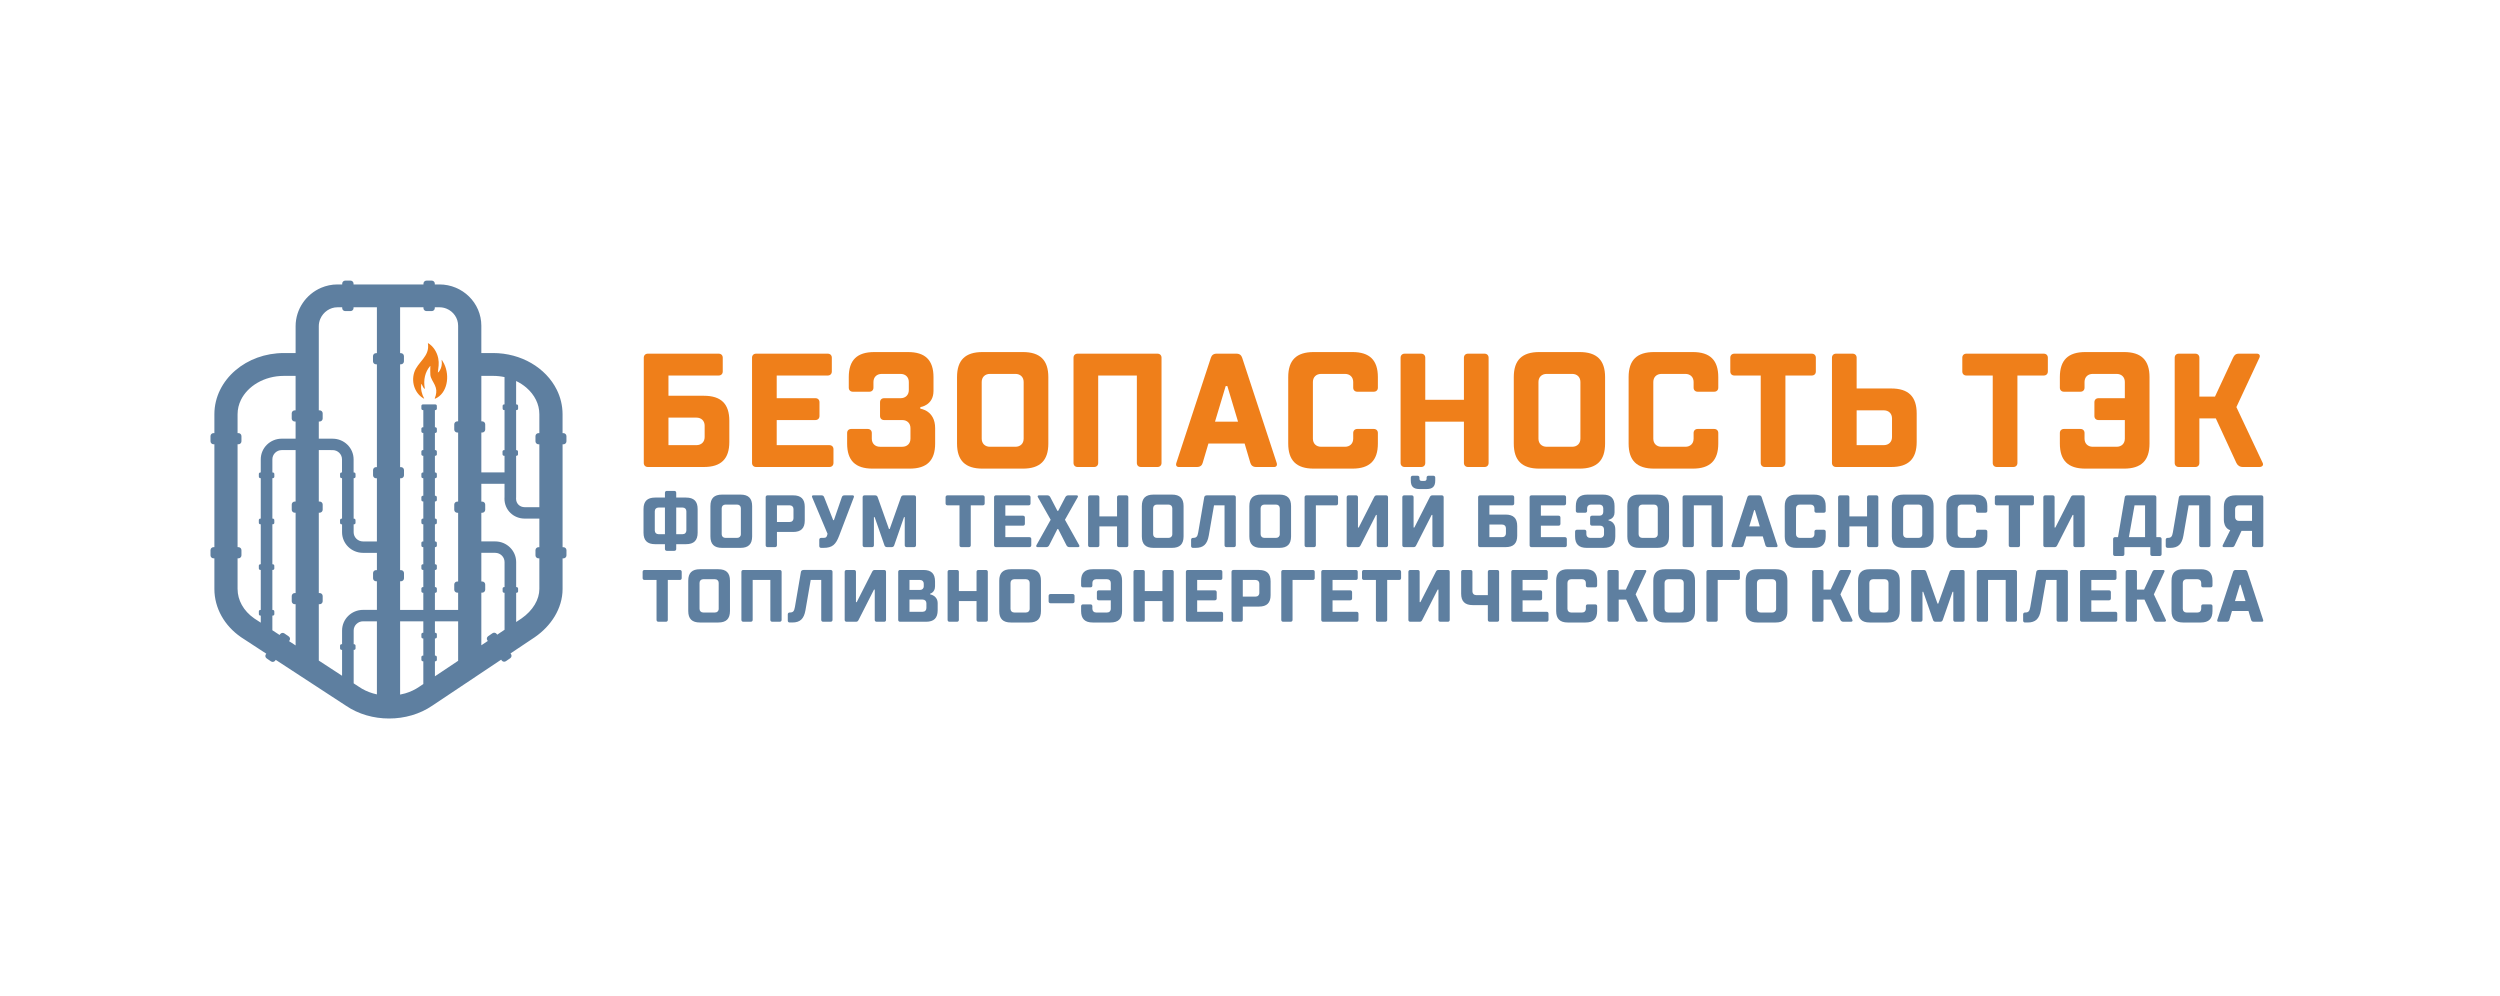 <?xml version="1.0" encoding="utf-8"?>
<svg version="1.1" id="Слой_1" xmlns="http://www.w3.org/2000/svg" xmlns:xlink="http://www.w3.org/1999/xlink" x="0px" y="0px"
	 viewBox="0 0 484 192.9" style="enable-background:new 0 0 484 192.9;" xml:space="preserve">
    <style type="text/css">
    .str1 {stroke:#FEFEFE;stroke-width:52.92;stroke-miterlimit:10}
    .str0 {stroke:#FEFEFE;stroke-width:20;stroke-miterlimit:22.926}
    .str2 {stroke:#EF7F1A;stroke-width:20;stroke-miterlimit:22.926}
    .fil0 {fill:#FEFEFE}
    .fil4 {fill:#2B2A29;fill-rule:nonzero}
    .fil3 {fill:#FECC00;fill-rule:nonzero}
    .fil5 {fill:#F7AA47;fill-rule:nonzero}
    .fil1 {fill:#EF7F1A;fill-rule:nonzero}
    .fil2 {fill:#5E7FA0;fill-rule:nonzero}
  </style>
  <g id="Layer_x0020_1" transform="matrix(0.316, 0, 0, 0.311, -350.609, -225.663)" style="">
    <g style="" transform="matrix(0.031, 0, 0, 0.031, 1126.347, 580.342)">
      <path class="fil1" d="M13220.82 13624.83c97.54,0 162.56,-65.02 162.56,-162.53l0 -227.65c0,-97.5 -65.02,-162.52 -162.56,-162.52l-552.73 0 0 552.7 552.73 0zm146.3 -991.63c341.38,0 503.97,162.56 503.97,503.95l0 422.66c0,341.38 -162.59,503.94 -503.97,503.94l-1105.4 0c-48.79,0 -81.31,-32.49 -81.31,-81.24l0 -2113.39c0,-48.75 32.52,-81.24 81.31,-81.24l1398.02 0c48.76,0 81.28,32.49 81.28,81.24l0 276.37c0,48.75 -32.52,81.28 -81.28,81.28l-991.65 0 0 406.43 699.03 0z"></path>
      <path class="fil1" d="M14807.56 13624.83l1040.41 0c48.79,0 81.32,32.52 81.32,81.31l0 276.37c0,48.75 -32.53,81.24 -81.32,81.24l-1446.81 0c-48.75,0 -81.28,-32.49 -81.28,-81.24l0 -2113.39c0,-48.75 32.53,-81.24 81.28,-81.24l1414.32 0c48.76,0 81.28,32.49 81.28,81.24l0 276.37c0,48.75 -32.52,81.28 -81.28,81.28l-1007.92 0 0 455.19 764.05 0c48.79,0 81.31,32.49 81.31,81.28l0 276.36c0,48.79 -32.52,81.28 -81.31,81.28l-764.05 0 0 503.95z"></path>
      <path class="fil1" d="M17906.15 12535.66c0,292.63 -260.1,325.12 -260.1,325.12l0 32.52c0,0 292.62,32.53 292.62,390.14l0 308.89c0,341.38 -162.59,503.94 -503.97,503.94l-731.56 0c-341.35,0 -503.94,-162.56 -503.94,-503.94l0 -211.35c0,-48.75 32.52,-81.28 81.28,-81.28l325.15 0c48.76,0 81.25,32.53 81.25,81.28l0 113.77c0,97.58 65.05,162.6 162.59,162.6l438.89 0c97.58,0 162.6,-65.02 162.6,-162.6l0 -211.31c0,-97.51 -65.02,-162.56 -162.6,-162.56l-357.61 0c-48.75,0 -81.28,-32.49 -81.28,-81.28l0 -276.37c0,-48.79 32.53,-81.28 81.28,-81.28l325.12 0c97.55,0 162.6,-65.01 162.6,-162.56l0 -162.56c0,-97.54 -65.05,-162.59 -162.6,-162.59l-373.87 0c-97.58,0 -162.6,65.05 -162.6,162.59l0 113.77c0,48.79 -32.52,81.32 -81.24,81.32l-325.16 0c-48.79,0 -81.28,-32.53 -81.28,-81.32l0 -211.31c0,-341.42 162.56,-503.94 503.95,-503.94l666.54 0c341.38,0 503.94,162.52 503.94,503.94l0 276.37z"></path>
      <path class="fil1" d="M19687.99 12356.82c0,-97.54 -65.02,-162.56 -162.56,-162.56l-503.98 0c-97.51,0 -162.53,65.02 -162.53,162.56l0 1137.96c0,97.54 65.02,162.56 162.53,162.56l503.98 0c97.54,0 162.56,-65.02 162.56,-162.56l0 -1137.96zm487.71 1235.5c0,341.38 -162.56,503.98 -503.98,503.98l-796.53 0c-341.42,0 -503.98,-162.6 -503.98,-503.98l0 -1333.04c0,-341.38 162.56,-503.94 503.98,-503.94l796.53 0c341.42,0 503.98,162.56 503.98,503.94l0 1333.04z"></path>
      <path class="fil1" d="M22331.44 11787.87c48.79,0 81.32,32.49 81.32,81.28l0 2113.35c0,48.75 -32.53,81.28 -81.32,81.28l-325.12 0c-48.79,0 -81.28,-32.53 -81.28,-81.28l0 -1755.74 -764.08 0 0 1755.74c0,48.75 -32.49,81.28 -81.24,81.28l-325.16 0c-48.75,0 -81.28,-32.53 -81.28,-81.28l0 -2113.35c0,-48.79 32.53,-81.28 81.28,-81.28l1576.88 0z"></path>
      <path class="fil1" d="M23924.73 13153.4l-211.31 -715.29 -32.53 0 -211.31 715.29 455.15 0zm-585.22 438.92l-113.77 390.18c-13.06,48.75 -48.79,81.28 -113.81,81.28l-357.68 0c-42.26,0 -64.98,-32.53 -48.75,-81.28l682.76 -2113.35c16.27,-48.79 48.79,-81.28 113.84,-81.28l390.14 0c65.02,0 97.54,32.49 113.81,81.28l682.73 2113.35c16.26,48.75 -9.74,81.28 -48.76,81.28l-357.61 0c-65.05,0 -97.58,-32.53 -113.84,-81.28l-113.77 -390.18 -715.29 0z"></path>
      <path class="fil1" d="M26688.52 12470.61c0,48.79 -32.52,81.32 -81.31,81.32l-325.12 0c-48.76,0 -81.25,-32.53 -81.25,-81.32l0 -113.8c0,-97.51 -65.05,-162.56 -162.59,-162.56l-471.45 0c-97.55,0 -162.53,65.05 -162.53,162.56l0 1137.95c0,97.58 64.98,162.6 162.53,162.6l471.45 0c97.54,0 162.59,-65.02 162.59,-162.6l0 -113.77c0,-48.75 32.49,-81.28 81.25,-81.28l325.12 0c48.79,0 81.31,32.53 81.31,81.28l0 211.35c0,341.38 -162.56,503.94 -503.94,503.94l-764.05 0c-341.41,0 -503.97,-162.56 -503.97,-503.94l0 -1333.04c0,-341.42 162.56,-503.94 503.97,-503.94l764.05 0c341.38,0 503.94,162.52 503.94,503.94l0 211.31z"></path>
      <path class="fil1" d="M27625 12714.46l764.08 0 0 -845.33c0,-48.79 32.5,-81.28 81.28,-81.28l325.12 0c48.79,0 81.28,32.49 81.28,81.28l0 2113.35c0,48.76 -32.49,81.28 -81.28,81.28l-325.12 0c-48.78,0 -81.28,-32.52 -81.28,-81.28l0 -829.1 -764.08 0 0 829.1c0,48.76 -32.49,81.28 -81.28,81.28l-325.15 0c-48.72,0 -81.25,-32.52 -81.25,-81.28l0 -2113.35c0,-48.79 32.53,-81.28 81.25,-81.28l325.15 0c48.79,0 81.28,32.49 81.28,81.28l0 845.33z"></path>
      <path class="fil1" d="M30691.14 12356.82c0,-97.54 -65.02,-162.56 -162.56,-162.56l-503.98 0c-97.51,0 -162.52,65.02 -162.52,162.56l0 1137.96c0,97.54 65.01,162.56 162.52,162.56l503.98 0c97.54,0 162.56,-65.02 162.56,-162.56l0 -1137.96zm487.71 1235.5c0,341.38 -162.56,503.98 -503.97,503.98l-796.54 0c-341.42,0 -503.98,-162.6 -503.98,-503.98l0 -1333.04c0,-341.38 162.56,-503.94 503.98,-503.94l796.54 0c341.41,0 503.97,162.56 503.97,503.94l0 1333.04z"></path>
      <path class="fil1" d="M33415.9 12470.61c0,48.79 -32.53,81.32 -81.32,81.32l-325.12 0c-48.75,0 -81.24,-32.53 -81.24,-81.32l0 -113.8c0,-97.51 -65.05,-162.56 -162.6,-162.56l-471.45 0c-97.54,0 -162.52,65.05 -162.52,162.56l0 1137.95c0,97.58 64.98,162.6 162.52,162.6l471.45 0c97.55,0 162.6,-65.02 162.6,-162.6l0 -113.77c0,-48.75 32.49,-81.28 81.24,-81.28l325.12 0c48.79,0 81.32,32.53 81.32,81.28l0 211.35c0,341.38 -162.56,503.94 -503.94,503.94l-764.05 0c-341.42,0 -503.98,-162.56 -503.98,-503.94l0 -1333.04c0,-341.42 162.56,-503.94 503.98,-503.94l764.05 0c341.38,0 503.94,162.52 503.94,503.94l0 211.31z"></path>
      <path class="fil1" d="M34742.53 13982.49c0,48.76 -32.49,81.28 -81.28,81.28l-325.12 0c-48.75,0 -81.28,-32.52 -81.28,-81.28l0 -1755.74 -520.2 0c-48.79,0 -81.28,-32.49 -81.28,-81.24l0 -276.37c0,-48.79 32.49,-81.28 81.28,-81.28l1528.09 0c48.79,0 81.32,32.49 81.32,81.28l0 276.37c0,48.75 -32.53,81.24 -81.32,81.24l-520.21 0 0 1755.74z"></path>
      <path class="fil1" d="M36686.92 13624.83c97.54,0 162.56,-65.02 162.56,-162.53l0 -373.91c0,-97.58 -65.02,-162.56 -162.56,-162.56l-536.47 0 0 699 536.47 0zm146.29 -1137.96c341.42,0 503.98,162.6 503.98,503.94l0 569c0,341.38 -162.56,503.94 -503.98,503.94l-1089.2 0c-48.72,0 -81.24,-32.49 -81.24,-81.24l0 -2113.39c0,-48.75 32.52,-81.24 81.24,-81.24l325.16 0c48.79,0 81.28,32.49 81.28,81.24l0 617.75 682.76 0z"></path>
      <path class="fil1" d="M39327.69 13982.49c0,48.76 -32.49,81.28 -81.28,81.28l-325.12 0c-48.76,0 -81.28,-32.52 -81.28,-81.28l0 -1755.74 -520.21 0c-48.79,0 -81.28,-32.49 -81.28,-81.24l0 -276.37c0,-48.79 32.49,-81.28 81.28,-81.28l1528.09 0c48.79,0 81.32,32.49 81.32,81.28l0 276.37c0,48.75 -32.53,81.24 -81.32,81.24l-520.2 0 0 1755.74z"></path>
      <path class="fil1" d="M40166.63 12259.29c0,-341.42 162.53,-503.94 503.95,-503.94l764.04 0c341.39,0 503.98,162.52 503.98,503.94l0 1333.04c0,341.39 -162.59,503.95 -503.98,503.95l-764.04 0c-341.42,0 -503.95,-162.56 -503.95,-503.95l0 -211.34c0,-48.76 32.53,-81.28 81.28,-81.28l325.16 0c48.72,0 81.24,32.52 81.24,81.28l0 113.77c0,97.57 65.06,162.59 162.6,162.59l471.42 0c97.54,0 162.56,-65.02 162.56,-162.59l0 -373.88 -520.21 0c-48.79,0 -81.28,-32.49 -81.28,-81.28l0 -276.36c0,-48.79 32.49,-81.28 81.28,-81.28l520.21 0 0 -325.12c0,-97.55 -65.02,-162.6 -162.56,-162.6l-471.42 0c-97.54,0 -162.6,65.05 -162.6,162.6l0 113.77c0,48.79 -32.52,81.31 -81.24,81.31l-325.16 0c-48.75,0 -81.28,-32.52 -81.28,-81.31l0 -211.32z"></path>
      <path class="fil1" d="M42923.85 12649.45l308.89 0 357.64 -780.31c22.76,-48.79 48.76,-81.28 113.78,-81.28l357.68 0c42.26,0 71.51,32.49 48.75,81.28l-455.19 991.62 520.21 1121.73c22.75,48.75 -16.27,81.28 -65.02,81.28l-325.12 0c-65.05,0 -107.31,-32.53 -130.07,-81.28l-406.4 -894.12 -325.15 0 0 894.12c0,48.75 -32.49,81.28 -81.28,81.28l-325.16 0c-48.72,0 -81.24,-32.53 -81.24,-81.28l0 -2113.35c0,-48.79 32.52,-81.28 81.24,-81.28l325.16 0c48.79,0 81.28,32.49 81.28,81.28l0 780.31z"></path>
      <path class="fil2" d="M12947.73 15412.83c44.59,0 74.26,-29.7 74.26,-74.26l0 -386.33c0,-44.52 -29.67,-74.26 -74.26,-74.26l-126.23 0 0 534.85 126.23 0zm-475.44 -534.85c-44.56,0 -74.26,29.74 -74.26,74.26l0 386.33c0,44.56 29.7,74.26 74.26,74.26l126.33 0 0 -534.85 -126.33 0zm542.32 -200.59c156,0 230.3,74.33 230.3,230.33l0 475.41c0,155.99 -74.3,230.29 -230.3,230.29l-193.11 0 0 96.56c0,22.29 -14.88,37.14 -37.22,37.14l-148.55 0c-22.26,0 -37.11,-14.85 -37.11,-37.14l0 -96.56 -193.15 0c-156,0 -230.26,-74.3 -230.26,-230.29l0 -475.41c0,-156 74.26,-230.33 230.26,-230.33l193.15 0 0 -96.55c0,-22.3 14.85,-37.15 37.11,-37.15l148.55 0c22.34,0 37.22,14.85 37.22,37.15l0 96.55 193.11 0z"></path>
      <path class="fil2" d="M14099.08 14892.83c0,-44.56 -29.71,-74.26 -74.26,-74.26l-230.3 0c-44.55,0 -74.26,29.7 -74.26,74.26l0 519.99c0,44.59 29.71,74.29 74.26,74.29l230.3 0c44.55,0 74.26,-29.7 74.26,-74.29l0 -519.99zm222.88 564.58c0,156 -74.33,230.26 -230.33,230.26l-363.92 0c-156.07,0 -230.37,-74.26 -230.37,-230.26l0 -609.14c0,-156.03 74.3,-230.29 230.37,-230.29l363.92 0c156,0 230.33,74.26 230.33,230.29l0 609.14z"></path>
      <path class="fil2" d="M14812.14 14833.4l0 334.29 252.59 0c44.59,0 74.3,-29.7 74.3,-74.29l0 -185.71c0,-44.55 -29.71,-74.29 -74.3,-74.29l-252.59 0zm0 534.85l0 267.44c0,22.29 -14.81,37.14 -37.14,37.14l-148.56 0c-22.26,0 -37.11,-14.85 -37.11,-37.14l0 -965.7c0,-22.29 14.85,-37.14 37.11,-37.14l505.14 0c156,0 230.26,74.29 230.26,230.29l0 274.85c0,156 -74.26,230.26 -230.26,230.26l-319.44 0z"></path>
      <path class="fil2" d="M15507.36 14670c-8.89,-22.3 0,-37.15 22.33,-37.15l163.44 0c29.67,0 43.04,14.85 51.93,37.15l178.33 460.55 14.89 0 156 -460.55c7.37,-22.3 22.26,-37.15 51.93,-37.15l163.44 0c16.33,0 31.22,14.85 22.33,37.15l-289.74 772.54c-66.81,178.3 -133.73,245.15 -311.99,245.15l-44.56 0c-22.26,0 -37.15,-14.85 -37.15,-37.15l0 -126.29c0,-22.26 14.89,-37.15 37.15,-37.15l44.56 0c52.03,0 66.85,-14.85 81.74,-81.7l-304.63 -735.4z"></path>
      <path class="fil2" d="M16988.55 15672.83c-29.71,0 -44.6,-14.85 -51.97,-37.15l-193.18 -564.58 -14.82 0 0 564.58c0,22.3 -14.88,37.15 -37.14,37.15l-148.56 0c-22.33,0 -37.22,-14.85 -37.22,-37.15l0 -965.69c0,-22.3 14.89,-37.11 37.22,-37.11l207.96 0c29.74,0 44.56,14.81 52,37.11l222.85 638.84 14.89 0 222.81 -638.84c7.45,-22.3 22.34,-37.11 52.04,-37.11l208 0c22.26,0 37.14,14.81 37.14,37.11l0 965.69c0,22.3 -14.88,37.15 -37.14,37.15l-148.56 0c-22.33,0 -37.22,-14.85 -37.22,-37.15l0 -564.58 -14.78 0 -193.14 564.58c-7.45,22.3 -22.33,37.15 -52.04,37.15l-89.14 0z"></path>
      <path class="fil2" d="M18642.61 15635.69c0,22.3 -14.82,37.15 -37.15,37.15l-148.56 0c-22.26,0 -37.11,-14.85 -37.11,-37.15l0 -802.29 -237.73 0c-22.26,0 -37.12,-14.85 -37.12,-37.14l0 -126.26c0,-22.3 14.86,-37.15 37.12,-37.15l698.25 0c22.33,0 37.15,14.85 37.15,37.15l0 126.26c0,22.29 -14.82,37.14 -37.15,37.14l-237.7 0 0 802.29z"></path>
      <path class="fil2" d="M19325.98 15472.26l475.44 0c22.29,0 37.11,14.85 37.11,37.14l0 126.3c0,22.29 -14.82,37.15 -37.11,37.15l-661.15 0c-22.26,0 -37.11,-14.86 -37.11,-37.15l0 -965.7c0,-22.29 14.85,-37.14 37.11,-37.14l646.33 0c22.26,0 37.11,14.85 37.11,37.14l0 126.26c0,22.3 -14.85,37.15 -37.11,37.15l-460.62 0 0 208 349.18 0c22.26,0 37.14,14.85 37.14,37.15l0 126.29c0,22.3 -14.88,37.15 -37.14,37.15l-349.18 0 0 230.26z"></path>
      <path class="fil2" d="M20370.39 14944.85l141.11 -274.85c11.92,-22.3 29.7,-37.15 59.48,-37.15l163.33 0c22.34,0 34.19,14.85 22.34,37.15l-252.59 453.14 282.29 512.55c11.92,22.3 -2.96,37.15 -22.26,37.15l-170.89 0c-29.66,0 -47.52,-14.85 -59.44,-37.15l-163.37 -326.88 -14.89 0 -163.44 326.88c-11.85,22.3 -29.67,37.15 -59.37,37.15l-170.89 0c-17.85,0 -34.18,-14.85 -22.33,-37.15l282.29 -512.55 -252.51 -453.14c-13.37,-22.3 0,-37.15 22.26,-37.15l163.44 0c29.67,0 47.52,14.85 59.44,37.15l141.11 274.85 14.89 0z"></path>
      <path class="fil2" d="M21184.47 15056.26l349.11 0 0 -386.26c0,-22.29 14.88,-37.14 37.14,-37.14l148.56 0c22.33,0 37.14,14.85 37.14,37.14l0 965.7c0,22.29 -14.81,37.15 -37.14,37.15l-148.56 0c-22.26,0 -37.14,-14.86 -37.14,-37.15l0 -378.85 -349.11 0 0 378.85c0,22.29 -14.89,37.15 -37.15,37.15l-148.56 0c-22.29,0 -37.18,-14.86 -37.18,-37.15l0 -965.7c0,-22.29 14.89,-37.14 37.18,-37.14l148.56 0c22.26,0 37.15,14.85 37.15,37.14l0 386.26z"></path>
      <path class="fil2" d="M22625.55 14892.83c0,-44.56 -29.77,-74.26 -74.26,-74.26l-230.36 0c-44.56,0 -74.26,29.7 -74.26,74.26l0 519.99c0,44.59 29.7,74.29 74.26,74.29l230.36 0c44.49,0 74.26,-29.7 74.26,-74.29l0 -519.99zm222.81 564.58c0,156 -74.26,230.26 -230.25,230.26l-364 0c-156,0 -230.29,-74.26 -230.29,-230.26l0 -609.14c0,-156.03 74.29,-230.29 230.29,-230.29l364 0c155.99,0 230.25,74.26 230.25,230.29l0 609.14z"></path>
      <path class="fil2" d="M23138.04 15375.69l118.85 -705.7c4.48,-22.29 22.26,-37.14 52.04,-37.14l534.81 0c22.33,0 37.15,14.85 37.15,37.14l0 965.7c0,22.29 -14.82,37.14 -37.15,37.14l-148.55 0c-22.34,0 -37.15,-14.85 -37.15,-37.14l0 -802.29 -208 0 -104 609.18c-29.74,170.81 -104.03,245.11 -260.03,245.11l-51.93 0c-22.33,0 -37.22,-14.86 -37.22,-37.15l0 -126.3c0,-22.26 14.89,-37.14 37.22,-37.14 66.82,0 89.08,-22.26 103.96,-111.41z"></path>
      <path class="fil2" d="M24749.93 14892.83c0,-44.56 -29.77,-74.26 -74.25,-74.26l-230.37 0c-44.55,0 -74.26,29.7 -74.26,74.26l0 519.99c0,44.59 29.71,74.29 74.26,74.29l230.37 0c44.48,0 74.25,-29.7 74.25,-74.29l0 -519.99zm222.82 564.58c0,156 -74.26,230.26 -230.26,230.26l-363.99 0c-156,0 -230.3,-74.26 -230.3,-230.26l0 -609.14c0,-156.03 74.3,-230.29 230.3,-230.29l363.99 0c156,0 230.26,74.26 230.26,230.29l0 609.14z"></path>
      <path class="fil2" d="M25463 15635.69c0,22.3 -14.89,37.15 -37.15,37.15l-148.55 0c-22.3,0 -37.19,-14.85 -37.19,-37.15l0 -965.69c0,-22.3 14.89,-37.15 37.19,-37.15l586.84 0c22.26,0 37.15,14.85 37.15,37.15l0 126.26c0,22.29 -14.89,37.14 -37.15,37.14l-401.14 0 0 802.29z"></path>
      <path class="fil2" d="M26651.49 15026.56l-304.55 609.14c-11.93,22.26 -22.34,37.12 -52,37.12l-185.71 0c-22.33,0 -37.21,-14.86 -37.21,-37.12l0 -965.69c0,-22.29 14.88,-37.15 37.21,-37.15l148.56 0c22.26,0 37.15,14.86 37.15,37.15l0 609.11 14.78 0 304.62 -609.11c11.85,-22.29 22.26,-37.15 51.96,-37.15l185.78 0c22.22,0 37.11,14.86 37.11,37.15l0 965.69c0,22.26 -14.89,37.12 -37.11,37.12l-148.56 0c-22.33,0 -37.22,-14.86 -37.22,-37.12l0 -609.14 -14.81 0z"></path>
      <path class="fil2" d="M27651.32 14276.29c0,-22.29 14.82,-37.18 37.15,-37.18l96.52 0c22.33,0 37.15,14.89 37.15,37.18l0 59.41c0,118.85 -51.97,170.85 -170.82,170.85l-141.18 0c-118.85,0 -170.81,-52 -170.81,-170.85l0 -59.41c0,-22.29 14.81,-37.18 37.14,-37.18l96.52 0c22.34,0 37.15,14.89 37.15,37.18l0 22.26c0,29.74 14.89,44.59 44.59,44.59l52 0c29.71,0 44.59,-14.85 44.59,-44.59l0 -22.26zm99.49 750.29l-304.52 609.11c-11.85,22.29 -22.26,37.14 -52.04,37.14l-185.7 0c-22.26,0 -37.14,-14.85 -37.14,-37.14l0 -965.7c0,-22.29 14.88,-37.14 37.14,-37.14l148.56 0c22.33,0 37.14,14.85 37.14,37.14l0 609.14 14.89 0 304.56 -609.14c11.88,-22.29 22.29,-37.14 51.99,-37.14l185.71 0c22.33,0 37.14,14.85 37.14,37.14l0 965.7c0,22.29 -14.81,37.14 -37.14,37.14l-148.56 0c-22.26,0 -37.15,-14.85 -37.15,-37.14l0 -609.11 -14.88 0z"></path>
      <path class="fil2" d="M29144.98 15472.26c44.59,0 74.26,-29.71 74.26,-74.26l0 -104.04c0,-44.55 -29.67,-74.26 -74.26,-74.26l-252.59 0 0 252.56 252.59 0zm66.85 -453.15c155.96,0 230.26,74.3 230.26,230.3l0 193.14c0,156 -74.3,230.3 -230.26,230.3l-505.14 0c-22.26,0 -37.15,-14.86 -37.15,-37.15l0 -965.7c0,-22.29 14.89,-37.14 37.15,-37.14l638.88 0c22.22,0 37.11,14.85 37.11,37.14l0 126.26c0,22.3 -14.89,37.15 -37.11,37.15l-453.18 0 0 185.7 319.44 0z"></path>
      <path class="fil2" d="M29910.06 15472.26l475.44 0c22.23,0 37.12,14.85 37.12,37.14l0 126.3c0,22.29 -14.89,37.15 -37.12,37.15l-661.14 0c-22.29,0 -37.18,-14.86 -37.18,-37.15l0 -965.7c0,-22.29 14.89,-37.14 37.18,-37.14l646.26 0c22.33,0 37.11,14.85 37.11,37.14l0 126.26c0,22.3 -14.78,37.15 -37.11,37.15l-460.56 0 0 208 349.11 0c22.26,0 37.15,14.85 37.15,37.15l0 126.29c0,22.3 -14.89,37.15 -37.15,37.15l-349.11 0 0 230.26z"></path>
      <path class="fil2" d="M31365.89 14974.54c0,133.74 -118.85,148.59 -118.85,148.59l0 14.85c0,0 133.74,14.86 133.74,178.3l0 141.14c0,155.97 -74.29,230.26 -230.26,230.26l-334.32 0c-156,0 -230.26,-74.29 -230.26,-230.26l0 -96.59c0,-22.29 14.88,-37.14 37.11,-37.14l148.55 0c22.34,0 37.15,14.85 37.15,37.14l0 52c0,44.59 29.78,74.26 74.33,74.26l200.59 0c44.52,0 74.26,-29.67 74.26,-74.26l0 -96.55c0,-44.59 -29.74,-74.3 -74.26,-74.3l-163.44 0c-22.33,0 -37.15,-14.85 -37.15,-37.14l0 -126.3c0,-22.29 14.82,-37.11 37.15,-37.11l148.55 0c44.6,0 74.3,-29.74 74.3,-74.3l0 -74.29c0,-44.56 -29.7,-74.3 -74.3,-74.3l-170.88 0c-44.56,0 -74.26,29.74 -74.26,74.3l0 52c0,22.29 -14.89,37.15 -37.15,37.15l-148.55 0c-22.33,0 -37.12,-14.86 -37.12,-37.15l0 -96.56c0,-156.03 74.26,-230.29 230.26,-230.29l304.56 0c155.99,0 230.25,74.26 230.25,230.29l0 126.26z"></path>
      <path class="fil2" d="M32220.14 14892.83c0,-44.56 -29.7,-74.26 -74.26,-74.26l-230.29 0c-44.56,0 -74.26,29.7 -74.26,74.26l0 519.99c0,44.59 29.7,74.29 74.26,74.29l230.29 0c44.56,0 74.26,-29.7 74.26,-74.29l0 -519.99zm222.89 564.58c0,156 -74.33,230.26 -230.33,230.26l-363.93 0c-156.07,0 -230.36,-74.26 -230.36,-230.26l0 -609.14c0,-156.03 74.29,-230.29 230.36,-230.29l363.93 0c156,0 230.33,74.26 230.33,230.29l0 609.14z"></path>
      <path class="fil2" d="M33468.09 14632.86c22.26,0 37.15,14.85 37.15,37.15l0 965.69c0,22.3 -14.89,37.11 -37.15,37.11l-148.55 0c-22.33,0 -37.15,-14.81 -37.15,-37.11l0 -802.29 -349.18 0 0 802.29c0,22.3 -14.81,37.11 -37.15,37.11l-148.55 0c-22.26,0 -37.15,-14.81 -37.15,-37.11l0 -965.69c0,-22.3 14.89,-37.15 37.15,-37.15l720.58 0z"></path>
      <path class="fil2" d="M34236.14 15256.84l-96.59 -326.89 -14.82 0 -96.59 326.89 208 0zm-267.41 200.58l-52.03 178.26c-5.93,22.3 -22.33,37.15 -52,37.15l-163.44 0c-19.3,0 -29.71,-14.85 -22.26,-37.15l311.99 -965.69c7.45,-22.3 22.26,-37.11 52,-37.11l178.26 0c29.71,0 44.59,14.81 52.04,37.11l311.96 965.69c7.44,22.3 -4.45,37.15 -22.23,37.15l-163.44 0c-29.77,0 -44.59,-14.85 -52.03,-37.15l-52 -178.26 -326.82 0z"></path>
      <path class="fil2" d="M35539.01 14944.85c0,22.29 -14.82,37.14 -37.15,37.14l-148.55 0c-22.26,0 -37.12,-14.85 -37.12,-37.14l0 -52.04c0,-44.52 -29.7,-74.26 -74.29,-74.26l-215.44 0c-44.59,0 -74.3,29.74 -74.3,74.26l0 520.03c0,44.56 29.71,74.26 74.3,74.26l215.44 0c44.59,0 74.29,-29.7 74.29,-74.26l0 -52c0,-22.29 14.86,-37.15 37.12,-37.15l148.55 0c22.33,0 37.15,14.86 37.15,37.15l0 96.56c0,156 -74.26,230.29 -230.26,230.29l-349.14 0c-156,0 -230.26,-74.29 -230.26,-230.29l0 -609.11c0,-156.03 74.26,-230.33 230.26,-230.33l349.14 0c156,0 230.26,74.3 230.26,230.33l0 96.56z"></path>
      <path class="fil2" d="M36006.92 15056.26l349.18 0 0 -386.26c0,-22.29 14.82,-37.14 37.15,-37.14l148.55 0c22.26,0 37.15,14.85 37.15,37.14l0 965.7c0,22.29 -14.89,37.15 -37.15,37.15l-148.55 0c-22.33,0 -37.15,-14.86 -37.15,-37.15l0 -378.85 -349.18 0 0 378.85c0,22.29 -14.81,37.15 -37.15,37.15l-148.55 0c-22.26,0 -37.11,-14.86 -37.11,-37.15l0 -965.7c0,-22.29 14.85,-37.14 37.11,-37.14l148.55 0c22.34,0 37.15,14.85 37.15,37.14l0 386.26z"></path>
      <path class="fil2" d="M37448.01 14892.83c0,-44.56 -29.71,-74.26 -74.26,-74.26l-230.3 0c-44.55,0 -74.26,29.7 -74.26,74.26l0 519.99c0,44.59 29.71,74.29 74.26,74.29l230.3 0c44.55,0 74.26,-29.7 74.26,-74.29l0 -519.99zm222.88 564.58c0,156 -74.33,230.26 -230.33,230.26l-363.92 0c-156.07,0 -230.37,-74.26 -230.37,-230.26l0 -609.14c0,-156.03 74.3,-230.29 230.37,-230.29l363.92 0c156,0 230.33,74.26 230.33,230.29l0 609.14z"></path>
      <path class="fil2" d="M38733.1 14944.85c0,22.29 -14.89,37.14 -37.15,37.14l-148.56 0c-22.29,0 -37.11,-14.85 -37.11,-37.14l0 -52.04c0,-44.52 -29.77,-74.26 -74.36,-74.26l-215.37 0c-44.59,0 -74.3,29.74 -74.3,74.26l0 520.03c0,44.56 29.71,74.26 74.3,74.26l215.37 0c44.59,0 74.36,-29.7 74.36,-74.26l0 -52c0,-22.29 14.82,-37.15 37.11,-37.15l148.56 0c22.26,0 37.15,14.86 37.15,37.15l0 96.56c0,156 -74.26,230.29 -230.26,230.29l-349.15 0c-156.06,0 -230.32,-74.29 -230.32,-230.29l0 -609.11c0,-156.03 74.26,-230.33 230.32,-230.33l349.15 0c156,0 230.26,74.3 230.26,230.33l0 96.56z"></path>
      <path class="fil2" d="M39379.26 15635.69c0,22.3 -14.82,37.15 -37.15,37.15l-148.55 0c-22.26,0 -37.12,-14.85 -37.12,-37.15l0 -802.29 -237.73 0c-22.26,0 -37.11,-14.85 -37.11,-37.14l0 -126.26c0,-22.3 14.85,-37.15 37.11,-37.15l698.25 0c22.33,0 37.15,14.85 37.15,37.15l0 126.26c0,22.29 -14.82,37.14 -37.15,37.14l-237.7 0 0 802.29z"></path>
      <path class="fil2" d="M40419.19 15026.56l-304.55 609.14c-11.85,22.26 -22.26,37.12 -52,37.12l-185.7 0c-22.26,0 -37.15,-14.86 -37.15,-37.12l0 -965.69c0,-22.29 14.89,-37.15 37.15,-37.15l148.55 0c22.34,0 37.15,14.86 37.15,37.15l0 609.11 14.85 0 304.56 -609.11c11.92,-22.29 22.33,-37.15 52.03,-37.15l185.7 0c22.3,0 37.12,14.86 37.12,37.15l0 965.69c0,22.26 -14.82,37.12 -37.12,37.12l-148.55 0c-22.26,0 -37.15,-14.86 -37.15,-37.12l0 -609.14 -14.89 0z"></path>
      <path class="fil2" d="M41642.48 14833.4l-111.41 638.85 319.41 0 0 -638.85 -208 0zm-326.88 638.85l133.73 -802.26c2.97,-22.29 14.82,-37.14 51.97,-37.14l534.88 0c22.26,0 37.15,14.85 37.15,37.14l0 802.26 66.81 0c22.33,0 37.15,14.85 37.15,37.14l0 304.59c0,22.3 -14.82,37.15 -37.15,37.15l-148.55 0c-22.23,0 -37.11,-14.85 -37.11,-37.15l0 -141.15 -512.59 0 0 141.15c0,22.3 -14.85,37.15 -37.11,37.15l-148.56 0c-22.33,0 -37.21,-14.85 -37.21,-37.15l0 -304.59c0,-22.29 14.88,-37.14 37.21,-37.14l59.38 0z"></path>
      <path class="fil2" d="M42400.06 15375.69l118.85 -705.7c4.48,-22.29 22.33,-37.14 52.03,-37.14l534.88 0c22.26,0 37.15,14.85 37.15,37.14l0 965.7c0,22.29 -14.89,37.14 -37.15,37.14l-148.62 0c-22.26,0 -37.15,-14.85 -37.15,-37.14l0 -802.29 -207.93 0 -104.07 609.18c-29.66,170.81 -103.96,245.11 -259.96,245.11l-52 0c-22.26,0 -37.14,-14.86 -37.14,-37.15l0 -126.3c0,-22.26 14.88,-37.14 37.14,-37.14 66.82,0 89.15,-22.26 103.97,-111.41z"></path>
      <path class="fil2" d="M43704.44 14833.4c-44.59,0 -74.26,29.74 -74.26,74.29l0 163.41c0,44.59 29.67,74.33 74.26,74.33l260.03 0 0 -312.03 -260.03 0zm-297.11 29.74c0,-156 74.29,-230.29 230.26,-230.29l512.58 0c22.26,0 37.15,14.85 37.15,37.14l0 965.7c0,22.29 -14.89,37.14 -37.15,37.14l-148.55 0c-22.33,0 -37.15,-14.85 -37.15,-37.14l0 -289.7 -208 0 -133.74 289.7c-10.4,22.29 -22.26,37.14 -51.96,37.14l-163.44 0c-17.85,0 -32.74,-14.85 -22.33,-37.14l148.62 -304.59c0,0 -126.29,-22.26 -126.29,-215.41l0 -252.55z"></path>
      <path class="fil2" d="M12655.31 17134.24c0,22.3 -14.86,37.15 -37.15,37.15l-148.59 0c-22.26,0 -37.11,-14.85 -37.11,-37.15l0 -802.29 -237.74 0c-22.26,0 -37.11,-14.85 -37.11,-37.14l0 -126.26c0,-22.3 14.85,-37.15 37.11,-37.15l698.29 0c22.29,0 37.14,14.85 37.14,37.15l0 126.26c0,22.29 -14.85,37.14 -37.14,37.14l-237.7 0 0 802.29z"></path>
      <path class="fil2" d="M13661.07 16391.37c0,-44.55 -29.74,-74.26 -74.3,-74.26l-230.29 0c-44.56,0 -74.26,29.71 -74.26,74.26l0 520c0,44.59 29.7,74.29 74.26,74.29l230.29 0c44.56,0 74.3,-29.7 74.3,-74.29l0 -520zm222.85 564.59c0,156 -74.3,230.26 -230.3,230.26l-363.96 0c-156.03,0 -230.33,-74.26 -230.33,-230.26l0 -609.14c0,-156.04 74.3,-230.3 230.33,-230.3l363.96 0c156,0 230.3,74.26 230.3,230.3l0 609.14z"></path>
      <path class="fil2" d="M14867.4 16131.41c22.3,0 37.15,14.85 37.15,37.14l0 965.7c0,22.29 -14.85,37.11 -37.15,37.11l-148.55 0c-22.3,0 -37.19,-14.82 -37.19,-37.11l0 -802.29 -349.1 0 0 802.29c0,22.29 -14.86,37.11 -37.15,37.11l-148.56 0c-22.29,0 -37.18,-14.82 -37.18,-37.11l0 -965.7c0,-22.29 14.89,-37.14 37.18,-37.14l720.55 0z"></path>
      <path class="fil2" d="M15167.44 16874.24l118.85 -705.7c4.48,-22.3 22.29,-37.15 52.03,-37.15l534.85 0c22.29,0 37.15,14.85 37.15,37.15l0 965.69c0,22.3 -14.86,37.15 -37.15,37.15l-148.59 0c-22.3,0 -37.15,-14.85 -37.15,-37.15l0 -802.28 -208 0 -104 609.17c-29.7,170.82 -104,245.11 -259.99,245.11l-51.97 0c-22.29,0 -37.18,-14.85 -37.18,-37.14l0 -126.3c0,-22.26 14.89,-37.15 37.18,-37.15 66.82,0 89.11,-22.26 103.97,-111.4z"></path>
      <path class="fil2" d="M16730.34 16525.11l-304.56 609.15c-11.92,22.26 -22.29,37.11 -52,37.11l-185.7 0c-22.29,0 -37.18,-14.85 -37.18,-37.11l0 -965.7c0,-22.29 14.89,-37.15 37.18,-37.15l148.56 0c22.29,0 37.14,14.86 37.14,37.15l0 609.11 14.82 0 304.59 -609.11c11.89,-22.29 22.29,-37.15 52,-37.15l185.74 0c22.26,0 37.11,14.86 37.11,37.15l0 965.7c0,22.26 -14.85,37.11 -37.11,37.11l-148.56 0c-22.29,0 -37.18,-14.85 -37.18,-37.11l0 -609.15 -14.85 0z"></path>
      <path class="fil2" d="M17691.52 16970.8c44.59,0 74.26,-29.7 74.26,-74.26l0 -96.59c0,-44.55 -29.67,-74.26 -74.26,-74.26l-260 0 0 245.11 260 0zm-260 -638.84l0 200.55 208 0c44.55,0 74.29,-29.7 74.29,-74.26l0 -52c0,-44.59 -29.74,-74.29 -74.29,-74.29l-208 0zm-222.88 -163.41c0,-22.29 14.88,-37.15 37.14,-37.15l460.59 0c156,0 230.29,74.3 230.29,230.26l0 96.59c0,126.3 -96.59,148.59 -96.59,148.59l0 14.85c0,0 148.59,22.26 148.59,178.26l0 141.15c0,156 -74.29,230.29 -230.25,230.29l-512.63 0c-22.26,0 -37.14,-14.85 -37.14,-37.15l0 -965.69z"></path>
      <path class="fil2" d="M18407.58 16554.81l349.15 0 0 -386.26c0,-22.29 14.85,-37.14 37.14,-37.14l148.56 0c22.3,0 37.15,14.85 37.15,37.14l0 965.7c0,22.29 -14.85,37.15 -37.15,37.15l-148.56 0c-22.29,0 -37.14,-14.86 -37.14,-37.15l0 -378.85 -349.15 0 0 378.85c0,22.29 -14.85,37.15 -37.14,37.15l-148.59 0c-22.26,0 -37.12,-14.86 -37.12,-37.15l0 -965.7c0,-22.29 14.86,-37.14 37.12,-37.14l148.59 0c22.29,0 37.14,14.85 37.14,37.14l0 386.26z"></path>
      <path class="fil2" d="M19807.05 16391.37c0,-44.55 -29.74,-74.26 -74.3,-74.26l-230.29 0c-44.56,0 -74.26,29.71 -74.26,74.26l0 520c0,44.59 29.7,74.29 74.26,74.29l230.29 0c44.56,0 74.3,-29.7 74.3,-74.29l0 -520zm222.85 564.59c0,156 -74.3,230.26 -230.29,230.26l-363.97 0c-156.03,0 -230.32,-74.26 -230.32,-230.26l0 -609.14c0,-156.04 74.29,-230.3 230.32,-230.3l363.97 0c155.99,0 230.29,74.26 230.29,230.3l0 609.14z"></path>
      <path class="fil2" d="M20218.53 16799.96c-22.3,0 -37.15,-14.88 -37.15,-37.14l0 -111.45c0,-22.29 14.85,-37.14 37.15,-37.14l438.29 0c22.3,0 37.15,14.85 37.15,37.14l0 111.45c0,22.26 -14.85,37.14 -37.15,37.14l-438.29 0z"></path>
      <path class="fil2" d="M20823.14 16346.83c0,-156.04 74.3,-230.3 230.3,-230.3l349.14 0c156,0 230.26,74.26 230.26,230.3l0 609.14c0,155.96 -74.26,230.26 -230.26,230.26l-349.14 0c-156,0 -230.3,-74.3 -230.3,-230.26l0 -96.59c0,-22.3 14.86,-37.11 37.15,-37.11l148.59 0c22.26,0 37.11,14.81 37.11,37.11l0 52c0,44.59 29.71,74.26 74.3,74.26l215.41 0c44.59,0 74.33,-29.67 74.33,-74.26l0 -170.85 -237.74 0c-22.26,0 -37.11,-14.85 -37.11,-37.15l0 -126.29c0,-22.27 14.85,-37.12 37.11,-37.12l237.74 0 0 -148.59c0,-44.55 -29.74,-74.29 -74.33,-74.29l-215.41 0c-44.59,0 -74.3,29.74 -74.3,74.29l0 52c0,22.3 -14.85,37.15 -37.11,37.15l-148.59 0c-22.29,0 -37.15,-14.85 -37.15,-37.15l0 -96.55z"></path>
      <path class="fil2" d="M22081.47 16554.81l349.11 0 0 -386.26c0,-22.29 14.88,-37.14 37.18,-37.14l148.55 0c22.3,0 37.15,14.85 37.15,37.14l0 965.7c0,22.29 -14.85,37.15 -37.15,37.15l-148.55 0c-22.3,0 -37.18,-14.86 -37.18,-37.15l0 -378.85 -349.11 0 0 378.85c0,22.29 -14.85,37.15 -37.15,37.15l-148.55 0c-22.3,0 -37.15,-14.86 -37.15,-37.15l0 -965.7c0,-22.29 14.85,-37.14 37.15,-37.14l148.55 0c22.3,0 37.15,14.85 37.15,37.14l0 386.26z"></path>
      <path class="fil2" d="M23116.92 16970.8l475.44 0c22.26,0 37.11,14.85 37.11,37.15l0 126.29c0,22.3 -14.85,37.15 -37.11,37.15l-661.14 0c-22.29,0 -37.15,-14.85 -37.15,-37.15l0 -965.69c0,-22.29 14.86,-37.15 37.15,-37.15l646.29 0c22.3,0 37.11,14.86 37.11,37.15l0 126.26c0,22.3 -14.81,37.15 -37.11,37.15l-460.59 0 0 208 349.11 0c22.3,0 37.18,14.85 37.18,37.14l0 126.3c0,22.29 -14.88,37.14 -37.18,37.14l-349.11 0 0 230.26z"></path>
      <path class="fil2" d="M24018.68 16331.95l0 334.29 252.55 0c44.59,0 74.33,-29.7 74.33,-74.3l0 -185.7c0,-44.55 -29.74,-74.29 -74.33,-74.29l-252.55 0zm0 534.84l0 267.44c0,22.3 -14.86,37.15 -37.15,37.15l-148.59 0c-22.26,0 -37.11,-14.85 -37.11,-37.15l0 -965.69c0,-22.3 14.85,-37.15 37.11,-37.15l505.18 0c155.99,0 230.25,74.3 230.25,230.3l0 274.85c0,155.99 -74.26,230.25 -230.25,230.25l-319.44 0z"></path>
      <path class="fil2" d="M25002.11 17134.24c0,22.3 -14.85,37.15 -37.14,37.15l-148.59 0c-22.26,0 -37.12,-14.85 -37.12,-37.15l0 -965.69c0,-22.3 14.86,-37.15 37.12,-37.15l586.88 0c22.29,0 37.15,14.85 37.15,37.15l0 126.26c0,22.29 -14.86,37.14 -37.15,37.14l-401.15 0 0 802.29z"></path>
      <path class="fil2" d="M25792.45 16970.8l475.44 0c22.26,0 37.11,14.85 37.11,37.15l0 126.29c0,22.3 -14.85,37.15 -37.11,37.15l-661.14 0c-22.29,0 -37.15,-14.85 -37.15,-37.15l0 -965.69c0,-22.29 14.86,-37.15 37.15,-37.15l646.29 0c22.3,0 37.11,14.86 37.11,37.15l0 126.26c0,22.3 -14.81,37.15 -37.11,37.15l-460.59 0 0 208 349.11 0c22.3,0 37.18,14.85 37.18,37.14l0 126.3c0,22.29 -14.88,37.14 -37.18,37.14l-349.11 0 0 230.26z"></path>
      <path class="fil2" d="M26872.46 17134.24c0,22.3 -14.85,37.15 -37.15,37.15l-148.59 0c-22.26,0 -37.11,-14.85 -37.11,-37.15l0 -802.29 -237.74 0c-22.26,0 -37.11,-14.85 -37.11,-37.14l0 -126.26c0,-22.3 14.85,-37.15 37.11,-37.15l698.29 0c22.29,0 37.15,14.85 37.15,37.15l0 126.26c0,22.29 -14.86,37.14 -37.15,37.14l-237.7 0 0 802.29z"></path>
      <path class="fil2" d="M27870.78 16525.11l-304.59 609.15c-11.86,22.26 -22.26,37.11 -51.97,37.11l-185.73 0c-22.26,0 -37.15,-14.85 -37.15,-37.11l0 -965.7c0,-22.29 14.89,-37.15 37.15,-37.15l148.59 0c22.29,0 37.14,14.86 37.14,37.15l0 609.11 14.82 0 304.59 -609.11c11.89,-22.29 22.29,-37.15 52,-37.15l185.74 0c22.26,0 37.11,14.86 37.11,37.15l0 965.7c0,22.26 -14.85,37.11 -37.11,37.11l-148.59 0c-22.26,0 -37.15,-14.85 -37.15,-37.11l0 -609.15 -14.85 0z"></path>
      <path class="fil2" d="M28861.69 16636.53l0 -468c0,-22.26 14.89,-37.11 37.18,-37.11l148.56 0c22.26,0 37.11,14.85 37.11,37.11l0 965.7c0,22.29 -14.85,37.14 -37.11,37.14l-148.56 0c-22.29,0 -37.18,-14.85 -37.18,-37.14l0 -297.11 -297.11 0c-156.03,0 -230.29,-74.3 -230.29,-230.3l0 -438.29c0,-22.26 14.85,-37.11 37.15,-37.11l148.55 0c22.3,0 37.15,14.85 37.15,37.11l0 393.74c0,44.55 29.7,74.26 74.29,74.26l230.26 0z"></path>
      <path class="fil2" d="M29548.02 16970.8l475.44 0c22.26,0 37.11,14.85 37.11,37.15l0 126.29c0,22.3 -14.85,37.15 -37.11,37.15l-661.14 0c-22.3,0 -37.15,-14.85 -37.15,-37.15l0 -965.69c0,-22.29 14.85,-37.15 37.15,-37.15l646.29 0c22.29,0 37.11,14.86 37.11,37.15l0 126.26c0,22.3 -14.82,37.15 -37.11,37.15l-460.59 0 0 208 349.11 0c22.29,0 37.18,14.85 37.18,37.14l0 126.3c0,22.29 -14.89,37.14 -37.18,37.14l-349.11 0 0 230.26z"></path>
      <path class="fil2" d="M31021.76 16443.4c0,22.29 -14.85,37.14 -37.14,37.14l-148.56 0c-22.29,0 -37.11,-14.85 -37.11,-37.14l0 -52.04c0,-44.52 -29.74,-74.26 -74.33,-74.26l-215.41 0c-44.59,0 -74.29,29.74 -74.29,74.26l0 520.03c0,44.56 29.7,74.26 74.29,74.26l215.41 0c44.59,0 74.33,-29.7 74.33,-74.26l0 -52c0,-22.29 14.82,-37.15 37.11,-37.15l148.56 0c22.29,0 37.14,14.86 37.14,37.15l0 96.56c0,156 -74.26,230.29 -230.26,230.29l-349.14 0c-156.03,0 -230.29,-74.29 -230.29,-230.29l0 -609.11c0,-156.03 74.26,-230.33 230.29,-230.33l349.14 0c156,0 230.26,74.3 230.26,230.33l0 96.56z"></path>
      <path class="fil2" d="M31448.06 16525.11l141.15 0 163.44 -356.55c10.4,-22.29 22.29,-37.15 51.96,-37.15l163.44 0c19.3,0 32.71,14.86 22.3,37.15l-208 453.11 237.7 512.59c10.41,22.26 -7.4,37.11 -29.7,37.11l-148.59 0c-29.7,0 -49,-14.85 -59.41,-37.11l-185.7 -408.56 -148.59 0 0 408.56c0,22.26 -14.85,37.11 -37.15,37.11l-148.55 0c-22.3,0 -37.15,-14.85 -37.15,-37.11l0 -965.7c0,-22.29 14.85,-37.15 37.15,-37.15l148.55 0c22.3,0 37.15,14.86 37.15,37.15l0 356.55z"></path>
      <path class="fil2" d="M32733.18 16391.37c0,-44.55 -29.74,-74.26 -74.29,-74.26l-230.3 0c-44.55,0 -74.25,29.71 -74.25,74.26l0 520c0,44.59 29.7,74.29 74.25,74.29l230.3 0c44.55,0 74.29,-29.7 74.29,-74.29l0 -520zm222.85 564.59c0,156 -74.29,230.26 -230.29,230.26l-363.96 0c-156.03,0 -230.33,-74.26 -230.33,-230.26l0 -609.14c0,-156.04 74.3,-230.3 230.33,-230.3l363.96 0c156,0 230.29,74.26 230.29,230.3l0 609.14z"></path>
      <path class="fil2" d="M33404.63 17134.24c0,22.3 -14.85,37.15 -37.15,37.15l-148.59 0c-22.26,0 -37.11,-14.85 -37.11,-37.15l0 -965.69c0,-22.3 14.85,-37.15 37.11,-37.15l586.89 0c22.29,0 37.14,14.85 37.14,37.15l0 126.26c0,22.29 -14.85,37.14 -37.14,37.14l-401.15 0 0 802.29z"></path>
      <path class="fil2" d="M34558.98 16391.37c0,-44.55 -29.74,-74.26 -74.26,-74.26l-230.33 0c-44.55,0 -74.26,29.71 -74.26,74.26l0 520c0,44.59 29.71,74.29 74.26,74.29l230.33 0c44.52,0 74.26,-29.7 74.26,-74.29l0 -520zm222.82 564.59c0,156 -74.26,230.26 -230.26,230.26l-364 0c-156,0 -230.29,-74.26 -230.29,-230.26l0 -609.14c0,-156.04 74.29,-230.3 230.29,-230.3l364 0c156,0 230.26,74.26 230.26,230.3l0 609.14z"></path>
      <path class="fil2" d="M35495.08 16525.11l141.15 0 163.44 -356.55c10.41,-22.29 22.3,-37.15 51.97,-37.15l163.44 0c19.3,0 32.7,14.86 22.29,37.15l-207.99 453.11 237.7 512.59c10.4,22.26 -7.41,37.11 -29.71,37.11l-148.59 0c-29.7,0 -49,-14.85 -59.4,-37.11l-185.71 -408.56 -148.59 0 0 408.56c0,22.26 -14.85,37.11 -37.14,37.11l-148.56 0c-22.29,0 -37.15,-14.85 -37.15,-37.11l0 -965.7c0,-22.29 14.86,-37.15 37.15,-37.15l148.56 0c22.29,0 37.14,14.86 37.14,37.15l0 356.55z"></path>
      <path class="fil2" d="M36780.18 16391.37c0,-44.55 -29.74,-74.26 -74.26,-74.26l-230.33 0c-44.56,0 -74.26,29.71 -74.26,74.26l0 520c0,44.59 29.7,74.29 74.26,74.29l230.33 0c44.52,0 74.26,-29.7 74.26,-74.29l0 -520zm222.81 564.59c0,156 -74.26,230.26 -230.26,230.26l-363.99 0c-156,0 -230.3,-74.26 -230.3,-230.26l0 -609.14c0,-156.04 74.3,-230.3 230.3,-230.3l363.99 0c156,0 230.26,74.26 230.26,230.3l0 609.14z"></path>
      <path class="fil2" d="M37711.66 17171.38c-29.7,0 -44.59,-14.85 -52,-37.15l-193.14 -564.58 -14.86 0 0 564.58c0,22.3 -14.85,37.15 -37.14,37.15l-148.59 0c-22.26,0 -37.15,-14.85 -37.15,-37.15l0 -965.69c0,-22.3 14.89,-37.12 37.15,-37.12l208.03 0c29.7,0 44.55,14.82 51.96,37.12l222.89 638.84 14.85 0 222.85 -638.84c7.44,-22.3 22.3,-37.12 52.03,-37.12l207.97 0c22.29,0 37.14,14.82 37.14,37.12l0 965.69c0,22.3 -14.85,37.15 -37.14,37.15l-148.59 0c-22.26,0 -37.15,-14.85 -37.15,-37.15l0 -564.58 -14.82 0 -193.14 564.58c-7.45,22.3 -22.3,37.15 -52,37.15l-89.15 0z"></path>
      <path class="fil2" d="M39281.93 16131.41c22.3,0 37.15,14.85 37.15,37.14l0 965.7c0,22.29 -14.85,37.11 -37.15,37.11l-148.55 0c-22.3,0 -37.15,-14.82 -37.15,-37.11l0 -802.29 -349.14 0 0 802.29c0,22.29 -14.85,37.11 -37.15,37.11l-148.59 0c-22.26,0 -37.15,-14.82 -37.15,-37.11l0 -965.7c0,-22.29 14.89,-37.14 37.15,-37.14l720.58 0z"></path>
      <path class="fil2" d="M39582 16874.24l118.85 -705.7c4.48,-22.3 22.3,-37.15 52.04,-37.15l534.84 0c22.3,0 37.15,14.85 37.15,37.15l0 965.69c0,22.3 -14.85,37.15 -37.15,37.15l-148.59 0c-22.29,0 -37.15,-14.85 -37.15,-37.15l0 -802.28 -207.99 0 -104 609.17c-29.71,170.82 -104,245.11 -260,245.11l-51.96 0c-22.3,0 -37.19,-14.85 -37.19,-37.14l0 -126.3c0,-22.26 14.89,-37.15 37.19,-37.15 66.81,0 89.11,-22.26 103.96,-111.4z"></path>
      <path class="fil2" d="M40788.3 16970.8l475.44 0c22.26,0 37.11,14.85 37.11,37.15l0 126.29c0,22.3 -14.85,37.15 -37.11,37.15l-661.17 0c-22.27,0 -37.12,-14.85 -37.12,-37.15l0 -965.69c0,-22.29 14.85,-37.15 37.12,-37.15l646.32 0c22.29,0 37.11,14.86 37.11,37.15l0 126.26c0,22.3 -14.82,37.15 -37.11,37.15l-460.59 0 0 208 349.15 0c22.26,0 37.14,14.85 37.14,37.14l0 126.3c0,22.29 -14.88,37.14 -37.14,37.14l-349.15 0 0 230.26z"></path>
      <path class="fil2" d="M41690.06 16525.11l141.14 0 163.44 -356.55c10.41,-22.29 22.3,-37.15 51.97,-37.15l163.44 0c19.3,0 32.7,14.86 22.3,37.15l-208 453.11 237.7 512.59c10.41,22.26 -7.41,37.11 -29.7,37.11l-148.59 0c-29.71,0 -49.01,-14.85 -59.41,-37.11l-185.7 -408.56 -148.59 0 0 408.56c0,22.26 -14.86,37.11 -37.15,37.11l-148.56 0c-22.29,0 -37.14,-14.85 -37.14,-37.11l0 -965.7c0,-22.29 14.85,-37.15 37.14,-37.15l148.56 0c22.29,0 37.15,14.86 37.15,37.15l0 356.55z"></path>
      <path class="fil2" d="M43183.12 16443.4c0,22.29 -14.85,37.14 -37.14,37.14l-148.56 0c-22.29,0 -37.15,-14.85 -37.15,-37.14l0 -52.04c0,-44.52 -29.7,-74.26 -74.29,-74.26l-215.41 0c-44.59,0 -74.29,29.74 -74.29,74.26l0 520.03c0,44.56 29.7,74.26 74.29,74.26l215.41 0c44.59,0 74.29,-29.7 74.29,-74.26l0 -52c0,-22.29 14.86,-37.15 37.15,-37.15l148.56 0c22.29,0 37.14,14.86 37.14,37.15l0 96.56c0,156 -74.26,230.29 -230.25,230.29l-349.18 0c-156,0 -230.26,-74.29 -230.26,-230.29l0 -609.11c0,-156.03 74.26,-230.33 230.26,-230.33l349.18 0c155.99,0 230.25,74.3 230.25,230.33l0 96.56z"></path>
      <path class="fil2" d="M43835.28 16755.38l-96.55 -326.88 -14.85 0 -96.59 326.88 207.99 0zm-267.4 200.59l-52.04 178.26c-5.92,22.3 -22.29,37.15 -51.96,37.15l-163.44 0c-19.3,0 -29.71,-14.85 -22.3,-37.15l312.03 -965.69c7.41,-22.3 22.26,-37.12 51.97,-37.12l178.29 0c29.71,0 44.59,14.82 52,37.12l312 965.69c7.41,22.3 -4.45,37.15 -22.26,37.15l-163.44 0c-29.74,0 -44.6,-14.85 -52,-37.15l-52 -178.26 -326.85 0z"></path>
      <path class="fil1" d="M7836.89 12691.73l3.24 -3.42c-46.21,-86.15 -72.07,-185.71 -56.72,-290.09 0.45,-3.07 3.03,-6.04 5.6,-0.85 7.1,14.22 21.81,43.78 32.6,65.44 22.01,36.13 29.46,31.01 31.54,27.09l-0.28 -7.9c-32.14,-163.05 5.89,-327.16 102.73,-443.23 1.44,-1.73 7.26,-4.9 6.84,3.92 -2.08,56.12 -4.2,114.62 0,171.62 5.01,68.2 62.44,146.41 87.84,203.49 33.8,75.98 38.28,131.44 17.15,215.08 -4.48,17.71 -15.17,34.61 -18,51.62l-0.1 5.96c1.3,1.66 5.18,2.71 12.13,-0.25 231.36,-104.03 294.5,-446.37 171.38,-701.5 -12.94,-26.84 -30.19,-48.26 -42.19,-74.79 -1.27,-3.35 -2.82,-2.68 -3.35,-1.58 -3.92,8.67 2.75,53.94 2.08,75 -2.04,62.09 -31.04,146.68 -76.02,179.03l-2.44 -1.94c10.9,-102.13 27.49,-180.23 6.99,-284.27 -25.89,-131.37 -102.73,-245.32 -200.24,-303.77l-3.74 2.11c43.11,271.92 -205.49,372.85 -271.04,588.26 -66.04,217.1 31.05,437.3 194,524.97z"></path>
      <path class="fil2" d="M10116.63 14870.52l-290.06 0c-48.89,-0.11 -90.59,-18.31 -120.86,-47.91 -30.02,-29.91 -49.25,-70.31 -49.53,-124 0,-6.24 0.28,-12.73 0.88,-19.47l0.46 -5.08 0 -835.31 7.2 0c16.58,0 30.02,-13.44 30.02,-30.02l-0.46 -54.36c0,-16.55 -13.44,-29.99 -29.98,-29.99l-6.78 0 0 -803.45 9.25 0c16.58,0 29.98,-13.44 29.98,-29.99l-0.42 -54.4c0,-16.54 -13.44,-29.98 -30.02,-29.98l-8.79 0 0 -469.59c75.11,36.62 143.23,81.57 202.22,133.14 81.87,71.55 146.22,155.01 189.82,245.11 43.61,90.28 67,186.8 67.07,289.32l0 379.09 -16.65 0c-33.13,0 -59.98,26.85 -59.98,60.01l0 104.32c0,33.12 26.85,60 59.98,60l16.65 0 0 1262.56zm-16.65 1027.85l16.65 0 0 614.54c-0.04,105.8 -31.19,212.83 -91.72,315.53 -60.19,102.2 -149.9,198.43 -260,275.76l-106.72 72.43 0 -587.13 8.58 0c16.58,0 29.98,-13.44 29.98,-29.99l-0.42 -54.36c0,-16.58 -13.44,-30.02 -30.02,-30.02l-8.12 0 0 -502.46c0.07,-114.13 -46.56,-218.55 -121.42,-293.2 -74.69,-74.86 -179.07,-121.53 -293.2,-121.46l-273.65 0 0 -575.17 16.65 0c33.13,0 59.98,-26.88 59.98,-60l0 -104.32c0,-33.16 -26.85,-60.01 -59.98,-60.01l-16.65 0 0 -357.29 458.3 0 0 267.47c-0.67,10.02 -1.34,20.01 -1.34,29.92 -0.32,113.03 44.73,215.9 118.11,287.55 73.13,72.04 173.95,113.77 281.58,113.66l290.06 0 0 574.22 -16.65 0c-33.13,0 -59.98,26.85 -59.98,59.97l0 104.35c0,33.13 26.85,60.01 59.98,60.01zm-826.6 1518.32c-19.01,-27.13 -56.41,-33.72 -83.57,-14.74l-85.44 59.86c-27.17,18.98 -33.76,56.41 -14.75,83.54l8.15 11.68 -127.85 86.78 0 -1056.5 16.65 0c33.13,0 59.98,-26.88 59.98,-60.01l0 -104.35c0,-33.12 -26.85,-59.97 -59.98,-59.97l-16.65 0 0 -575.66 273.65 0c51.54,0.07 97.16,20.56 131.06,54.29 33.73,33.9 54.22,79.52 54.29,131.06l0 502.46 -8.53 0c-16.58,0 -30.03,13.44 -30.03,30.02l0.46 54.36c0,16.55 13.44,29.99 29.99,29.99l8.11 0 0 742.74 -145.52 98.78 -10.02 -14.33zm-1530.14 1059.78c-83,58.28 -177.72,103.19 -279.22,133.39 -32.49,9.66 -65.79,17.28 -99.41,23.88l0 -1470.45 458.79 0 0 229.13 -8.51 0c-16.54,0 -29.98,13.44 -29.98,29.99l0.46 54.4c0,16.54 13.4,29.98 29.98,29.98l8.05 0 0 344.28 -8.51 0c-16.54,0 -29.98,13.44 -29.98,30.02l0.46 54.36c0,16.58 13.4,29.99 29.98,29.99l8.05 0 0 456.6 -78.85 53.52 -1.31 0.91zm-1193.62 0.04l-2.64 -1.87 -100.16 -66.47 0 -672.04 7.27 0c16.54,0 29.99,-13.44 29.99,-30.02l-0.46 -54.36c0,-16.58 -13.44,-29.99 -29.99,-29.99l-6.81 0 0 -274.11c0.07,-51.57 20.57,-97.15 54.29,-131.09 33.91,-33.69 79.52,-54.22 131.06,-54.26l273.83 0 0 1467.45c-26.07,-5.71 -51.83,-12.34 -77.19,-19.89 -101.49,-30.2 -196.22,-75.11 -279.19,-133.35zm-1386.56 -1011.13l-85.47 -59.84c-27.13,-19.01 -64.56,-12.41 -83.58,14.72l-11.32 16.22 -142.7 -94.72 0 -293.86 9 0c16.58,0 30.02,-13.41 30.02,-29.99l-0.46 -54.36c0,-16.58 -13.44,-30.02 -29.99,-30.02l-8.57 0 0 -802.68 8.54 0c16.58,0 30.02,-13.44 30.02,-30.02l-0.46 -54.36c0,-16.58 -13.44,-29.99 -29.99,-29.99l-8.11 0 0 -802.46 8.54 0c16.58,0 30.02,-13.41 30.02,-29.99l-0.46 -54.36c0,-16.58 -13.44,-30.02 -29.99,-30.02l-8.11 0 0 -811.71 9 0c16.58,0 30.02,-13.4 30.02,-29.98l-0.46 -54.37c0,-16.58 -13.44,-30.02 -29.99,-30.02l-8.57 0 0 -264.16c0.07,-51.54 20.57,-97.15 54.29,-131.06 33.9,-33.72 79.52,-54.22 131.06,-54.29l273.83 0 0 1033.32 -16.66 0c-33.12,0 -60,26.85 -60,59.98l0 104.35c0,33.12 26.88,60 60,60l16.66 0 0 1613.26 -16.66 0c-33.12,0 -60,26.88 -60,60l0 104.32c0,33.16 26.88,60.01 60,60.01l16.66 0 0 827.19 -129.51 -85.93 8.11 -11.61c19.02,-27.16 12.42,-64.56 -14.71,-83.57zm-1010.6 -952.47l0 -615.31 16.62 0c33.16,0 60,-26.85 60,-60.01l0 -104.32c0,-33.12 -26.84,-60.01 -60,-60.01l-16.62 0 0 -2066.07 16.62 0c33.16,0 60,-26.85 60,-59.98l0 -104.35c0,-33.12 -26.84,-60 -60,-60l-16.62 0 0 -378.32c0.07,-102.52 23.43,-199.04 67.03,-289.32 65.3,-135.04 177.87,-255.65 325.01,-342.4 146.97,-86.75 327.2,-139.03 523.7,-139l230.97 0 0 692.08 -16.66 0c-33.12,0 -60,26.88 -60,60.01l0 104.35c0,33.13 26.88,59.97 60,59.97l16.66 0 0 344.53 -273.83 0c-114.12,-0.04 -218.51,46.6 -293.19,121.46 -74.86,74.68 -121.5,179.07 -121.47,293.19l0 264.16 -8.07 0c-16.55,0 -29.99,13.44 -29.99,30.02l0.42 54.37c0,16.58 13.44,29.98 30.02,29.98l7.62 0 0 811.71 -8.53 0c-16.58,0 -29.99,13.44 -29.99,30.02l0.42 54.36c0,16.58 13.44,29.99 30.03,29.99l8.07 0 0 802.46 -8.53 0c-16.58,0 -29.99,13.41 -29.99,29.99l0.42 54.36c0,16.58 13.44,30.02 30.03,30.02l8.07 0 0 802.68 -8.07 0c-16.55,0 -29.99,13.44 -29.99,30.02l0.42 54.36c0,16.58 13.44,29.99 30.02,29.99l7.62 0 0 141.71 -129.39 -85.9c-107.28,-75.6 -189.45,-168.28 -244.69,-268.99 -55.42,-101.22 -84.07,-210.12 -84.14,-321.81zm1634.7 -5423.32c28.4,-68.3 76.7,-127.67 136.17,-168.81 59.69,-41.2 128.8,-64.45 204.65,-64.55l92.04 0 0 16.61c0,33.16 26.85,60.01 59.97,60.01l104.35 0c33.13,0 60.01,-26.85 60.01,-60.01l0 -16.61 461.65 0 0 921.24 -17.39 0c-33.17,0 -60.01,26.88 -60.01,60.01l0 104.35c0,33.12 26.84,59.97 60.01,59.97l17.39 0 0 2064.07 -16.2 0c-33.16,0 -60,26.84 -60,59.97l0 104.35c0,33.13 26.84,60.01 60,60.01l16.2 0 0 1268.31 -274.29 0c-51.54,-0.07 -97.15,-20.57 -131.05,-54.3 -33.73,-33.9 -54.23,-79.51 -54.3,-131.05l0 -158.19 7.27 0c16.55,0 29.99,-13.4 29.99,-29.98l-0.46 -54.37c0,-16.58 -13.41,-30.02 -29.99,-30.02l-6.81 0 0 -812.66 7.73 0c16.54,0 29.99,-13.4 29.99,-29.98l-0.46 -54.37c0,-16.58 -13.44,-30.02 -29.99,-30.02l-8.08 0 -0.03 -263.7c0.07,-114.12 -46.57,-218.51 -121.43,-293.19 -74.68,-74.86 -179.07,-121.5 -293.19,-121.47l0.1 0 -273.26 -0.24 0 -344.74 16.65 0c33.16,0 60.01,-26.84 60.01,-59.97l0 -104.35c0,-33.13 -26.85,-60.01 -60.01,-60.01l-16.65 0 0 -1689.59c0.04,-51.9 10.44,-101.18 29.42,-146.72zm430.36 6258.06l0 274.11 -9.85 0c-16.54,0 -29.98,13.41 -29.98,29.99l0.46 54.36c0,16.58 13.4,30.02 29.98,30.02l9.39 0 0 519.86 -459.78 -305.12 0 -1131.57 16.65 0c33.16,0 60.01,-26.85 60.01,-60.01l0 -104.32c0,-33.12 -26.85,-60 -60.01,-60l-16.65 0 0 -1613.26 16.65 0c33.16,0 60.01,-26.88 60.01,-60l0 -104.35c0,-33.13 -26.85,-59.98 -60.01,-59.98l-16.65 0 0 -1033.11 273.02 0.25 0.14 0c51.54,0.07 97.15,20.57 131.02,54.29 33.76,33.9 54.26,79.52 54.33,131.06l0 263.7 -8.58 0c-16.54,0 -29.98,13.44 -29.98,30.02l0.46 54.37c0,16.58 13.4,29.98 29.98,29.98l8.93 0 0 812.66 -9.84 0c-16.55,0 -29.99,13.44 -29.99,30.02l0.46 54.37c0,16.58 13.44,29.98 29.98,29.98l9.39 0 0 158.19c-0.07,114.16 46.6,218.54 121.46,293.19 74.68,74.86 179.07,121.53 293.19,121.46l274.29 0 0 346.5 -16.2 0c-33.16,0 -60,26.88 -60,60.01l0 104.35c0,33.13 26.84,59.97 60,59.97l16.2 0 0 574.36 -273.83 0c-114.16,-0.07 -218.54,46.57 -293.19,121.43 -74.86,74.68 -121.53,179.07 -121.46,293.22zm1873.32 533.44c0,-16.58 -13.41,-30.02 -29.99,-30.02l-8.15 0 0 -344.28 8.61 0c16.58,0 29.99,-13.44 29.99,-29.98l-0.46 -54.4c0,-16.55 -13.41,-29.99 -29.99,-29.99l-8.15 0 0 -229.13 458.61 0 0 791.81 -458.61 311.29 0 -300.95 8.61 0c16.58,0 29.99,-13.41 29.99,-29.99l-0.46 -54.36zm-204.97 -6948.24l104.32 0c33.16,0 60.01,-26.85 60.01,-60.01l0 -16.61 90.41 0c51.83,0.03 100.02,10.37 144.22,29.03 66.22,27.94 123.3,75.25 163.3,134.55 40.01,59.44 63.08,129.54 63.18,207.08l0 1920.13 -16.65 0c-33.12,0 -59.97,26.85 -59.97,60.01l0 104.32c0,33.12 26.85,60 59.97,60l16.65 0 0 1387.16 -16.65 0c-33.12,0 -59.97,26.85 -59.97,60.01l0 104.32c0,33.12 26.85,60 59.97,60l16.65 0 0 1380.14 -16.65 0c-33.12,0 -59.97,26.85 -59.97,59.97l0 104.35c0,33.13 26.85,60.01 59.97,60.01l16.65 0 0 346.68 -458.61 0 0 -344.49 8.54 0c16.54,0 29.98,-13.44 29.98,-29.99l-0.45 -54.36c0,-16.58 -13.41,-30.02 -29.99,-30.02l-8.08 0 0 -344.28 8.54 0c16.54,0 29.98,-13.44 29.98,-30.02l-0.45 -54.36c0,-16.58 -13.41,-29.99 -29.99,-29.99l-8.08 0 0 -343.78 8.54 0c16.54,0 29.98,-13.44 29.98,-30.02l-0.45 -54.36c0,-16.58 -13.41,-29.99 -29.99,-29.99l-8.08 0 0 -344.31 8.54 0c16.54,0 29.98,-13.41 29.98,-29.99l-0.45 -54.36c0,-16.58 -13.41,-30.02 -29.99,-30.02l-8.08 0 0 -344.28 8.54 0c16.54,0 29.98,-13.44 29.98,-30.02l-0.45 -54.36c0,-16.55 -13.41,-29.99 -29.99,-29.99l-8.08 0 0 -353.06 8.54 0c16.54,0 29.98,-13.4 29.98,-29.98l-0.45 -54.37c0,-16.58 -13.41,-30.02 -29.99,-30.02l-8.08 0 0 -335.28 8.54 0c16.54,0 29.98,-13.44 29.98,-30.02l-0.45 -54.36c0,-16.58 -13.41,-30.02 -29.99,-30.02l-8.08 0 0 -344.28 8.54 0c16.54,0 29.98,-13.44 29.98,-29.99l-0.45 -54.39c0,-16.55 -13.41,-29.99 -29.99,-29.99l-8.08 0 0 -344.28 8.54 0c16.54,0 29.98,-13.44 29.98,-30.02l-0.45 -54.36c0,-16.58 -13.41,-29.99 -29.99,-29.99l-245.96 0c-16.54,0 -29.98,13.41 -29.98,29.99l0.46 54.36c0,16.58 13.4,30.02 29.98,30.02l8.12 0 0 344.28 -8.58 0c-16.54,0 -29.98,13.44 -29.98,29.99l0.46 54.39c0,16.55 13.4,29.99 29.98,29.99l8.12 0 0 344.28 -8.58 0c-16.54,0 -29.98,13.44 -29.98,30.02l0.46 54.36c0,16.58 13.4,30.02 29.98,30.02l8.12 0 0 335.28 -8.58 0c-16.54,0 -29.98,13.44 -29.98,30.02l0.46 54.37c0,16.58 13.4,29.98 29.98,29.98l8.12 0 0 353.06 -8.58 0c-16.54,0 -29.98,13.44 -29.98,29.99l0.46 54.36c0,16.58 13.4,30.02 29.98,30.02l8.12 0 0 344.28 -8.58 0c-16.54,0 -29.98,13.44 -29.98,30.02l0.46 54.36c0,16.58 13.4,29.99 29.98,29.99l8.12 0 0 344.31 -8.58 0c-16.54,0 -29.98,13.41 -29.98,29.99l0.46 54.36c0,16.58 13.4,30.02 29.98,30.02l8.12 0 0 343.78 -8.58 0c-16.54,0 -29.98,13.41 -29.98,29.99l0.46 54.36c0,16.58 13.4,30.02 29.98,30.02l8.12 0 0 344.28 -8.58 0c-16.54,0 -29.98,13.44 -29.98,30.02l0.46 54.36c0,16.55 13.4,29.99 29.98,29.99l8.12 0 0 344.49 -458.79 0 0 -575.35 17.07 0c33.13,0 60.01,-26.84 60.01,-59.97l0 -104.35c0,-33.13 -26.88,-60.01 -60.01,-60.01l-17.07 0 0 -1844.11 17.07 0c33.13,0 60.01,-26.88 60.01,-60.01l0 -104.35c0,-33.13 -26.88,-59.97 -60.01,-59.97l-17.07 0 0 -2064.07 15.87 0c33.13,0 60.01,-26.85 60.01,-59.97l0 -104.35c0,-33.13 -26.88,-60.01 -60.01,-60.01l-15.87 0 0 -921.24 461.26 0 0 16.61c0,33.16 26.84,60.01 60,60.01zm1315.02 1300.97c78.77,-0.03 154.87,8.5 227.33,24.17l0 548.57 -7.83 0c-16.58,0 -30.03,13.44 -30.03,29.98l0.46 54.4c0,16.55 13.44,29.99 29.99,29.99l7.41 0 0 803.45 -9.88 0c-16.58,0 -29.99,13.44 -29.99,29.99l0.43 54.36c0,16.58 13.44,30.02 30.02,30.02l9.42 0 0 333.16 -458.3 0 0 -800.56 16.65 0c33.13,0 59.98,-26.88 59.98,-60l0 -104.32c0,-33.16 -26.85,-60.01 -59.98,-60.01l-16.65 0 0 -913.2 230.97 0zm1391 1374.14c33.13,0 59.97,-26.88 59.97,-60l0 -104.32c0,-33.16 -26.84,-60.01 -59.97,-60.01l-16.65 0 0 -379.09c0.07,-173.68 -40.64,-340.19 -112.93,-489.2 -108.54,-223.87 -286.31,-408.62 -504.68,-537.53 -218.54,-128.9 -478.93,-202.56 -756.74,-202.6l-230.97 0 0 -548.32c0.11,-228.25 -93.16,-437.06 -242.88,-586.39 -149.37,-149.72 -358.14,-243.03 -586.43,-242.89l-90.41 0 0 -16.65c0,-33.12 -26.85,-60 -60.01,-60l-104.32 0c-33.16,0 -60,26.88 -60,60l0 16.65 -1381.52 0 0 -16.65c0,-33.12 -26.88,-60 -60.01,-60l-104.35 0c-33.12,0 -59.97,26.88 -59.97,60l0 16.65 -92.04 0c-114.97,-0.07 -225.46,24.28 -325.05,67.67 -149.47,65.19 -274.71,172.43 -363.25,305.82 -88.52,133.31 -140.55,294.32 -140.51,465.21l0 538.9 -230.97 0c-370.49,0.18 -709.79,130.74 -960.51,349.5 -125.34,109.43 -228.67,241.44 -300.95,390.63 -72.29,149.01 -113,315.52 -112.89,489.2l0 378.32 -16.65 0c-33.13,0 -60.01,26.88 -60.01,60l0 104.35c0,33.13 26.88,59.98 60.01,59.98l16.65 0 0 2066.07 -16.65 0c-33.13,0 -60.01,26.89 -60.01,60.01l0 104.32c0,33.16 26.88,60.01 60.01,60.01l16.65 0 0 615.31c-0.07,191.28 49.92,377.16 140.69,542.43 90.73,165.38 221.97,310.55 384.45,424.61l2.62 1.87 497.94 330.44 -7.65 10.94c-19.02,27.13 -12.42,64.56 14.74,83.57l85.44 59.83c27.17,19.02 64.56,12.42 83.58,-14.74l10.86 -15.49 1384.55 918.84 0.04 -0.03c125.2,87.06 263.2,151.45 406.82,194.24 145.59,43.32 297.07,64.66 448.49,64.66 151.41,0 302.89,-21.34 448.48,-64.66 144.39,-43 283.07,-107.81 408.84,-195.58l0.03 0.03 1357.07 -921.13 10.9 15.55c19.01,27.17 56.44,33.76 83.57,14.75l85.48 -59.87c27.13,-18.98 33.72,-56.41 14.71,-83.53l-9.03 -12.92 480.06 -325.82 1.3 -0.95c159.99,-112.4 295,-254.25 392.01,-418.33 96.84,-163.83 155.4,-351.58 155.4,-548.71l0 -614.54 16.65 0c33.13,0 59.97,-26.88 59.97,-60.01l0 -104.35c0,-33.12 -26.84,-59.97 -59.97,-59.97l-16.65 0 0 -2066.08 16.65 0z"></path>
    </g>
  </g>
</svg>